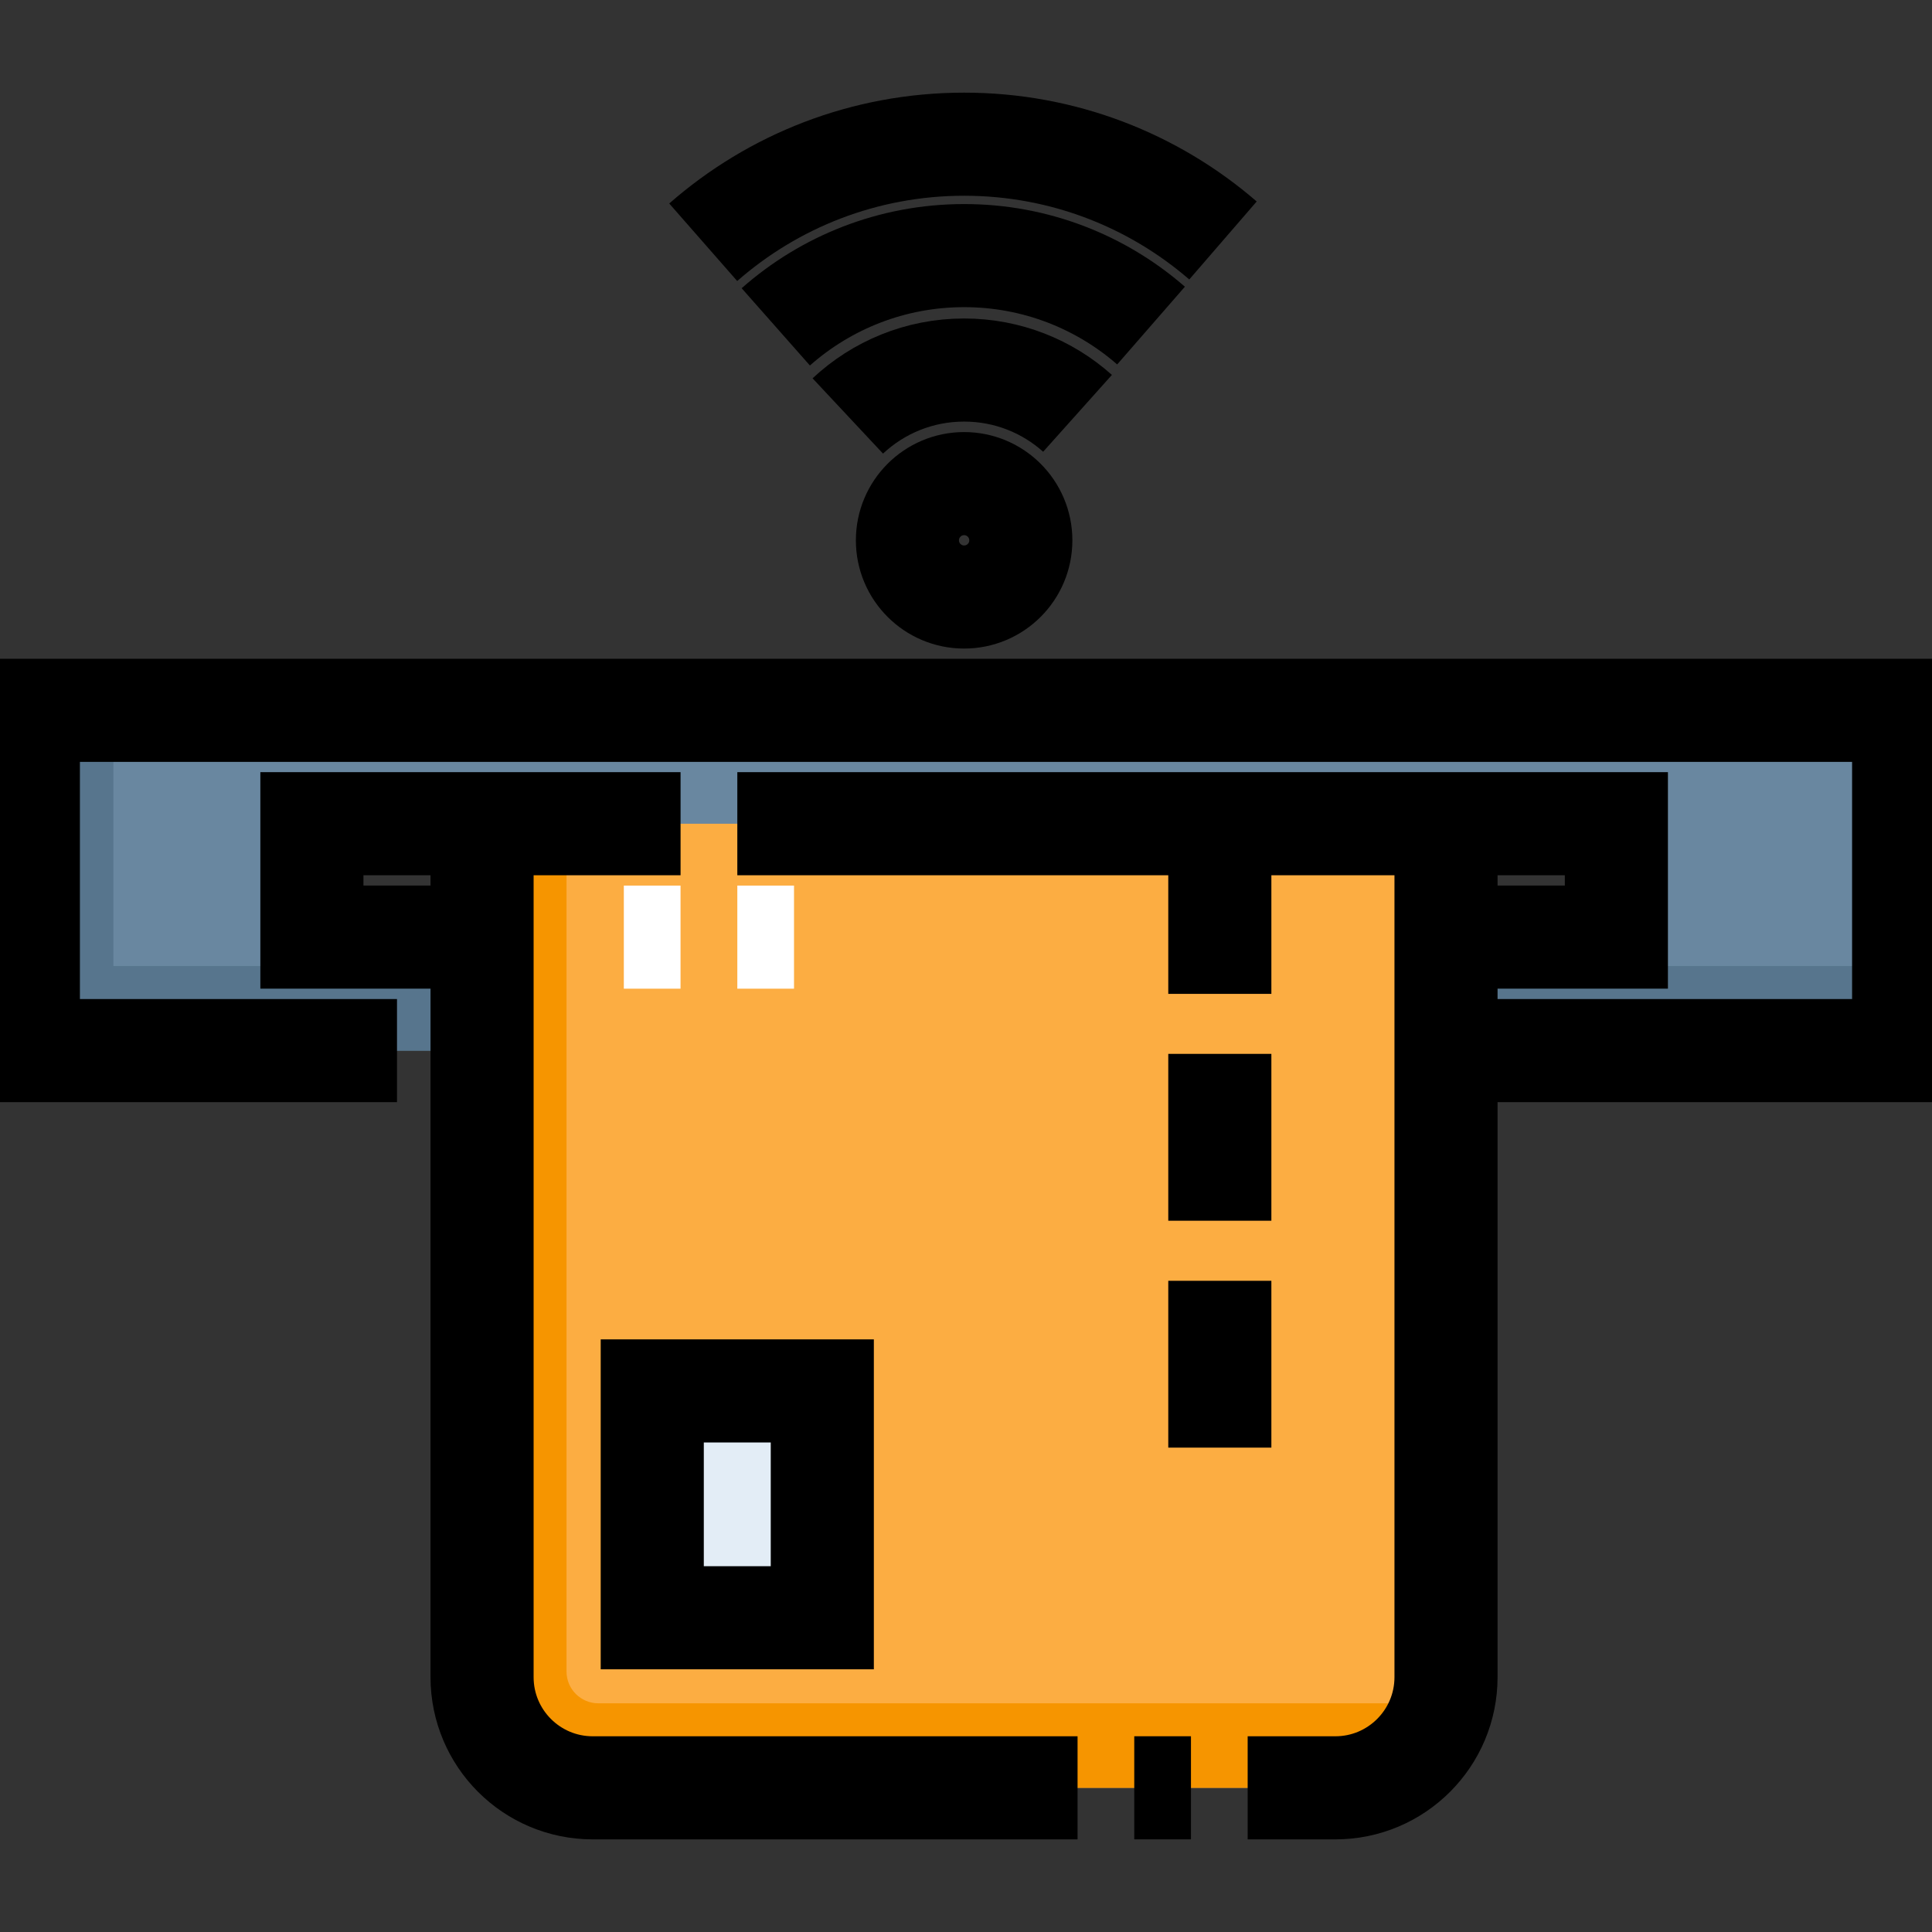 <svg width="66" height="66" viewBox="0 0 66 66" fill="none" xmlns="http://www.w3.org/2000/svg">
<rect x="0" y="0" width="66" height="66" fill="#333333" stroke="none"/>
<g clip-path="url(#clip0_2576_4064)">
<path d="M16.468 28.251V57.292C16.468 59.381 18.161 61.074 20.249 61.074H45.618C47.706 61.074 49.399 59.381 49.399 57.292V28.251L33.517 25.508L16.468 28.251Z" fill="#FCAD42"/>
<path d="M49.292 58.188C48.89 59.844 47.399 61.074 45.619 61.074H20.25C18.161 61.074 16.468 59.381 16.468 57.292V28.251L19.353 27.787V57.1C19.353 57.702 19.841 58.188 20.442 58.188H49.292Z" fill="#F69500"/>
<path d="M16.467 32.015H10.655V28.14H23.249H25.186H55.217V32.015H49.454V35.89H65.032V24.266H0.84V35.89H16.467V32.015Z" fill="#6987A0"/>
<path d="M28.091 47.516H22.282V55.265H28.091V47.516Z" fill="#E3EDF6"/>
<path d="M3.875 24.266H0.84V35.929H3.875V24.266Z" fill="#57758D"/>
<path d="M0.969 33.002L0.969 35.891L16.467 35.891L16.467 33.002L0.969 33.002Z" fill="#57758D"/>
<path d="M50.372 33.002L50.372 35.891L65.29 35.891L65.29 33.002L50.372 33.002Z" fill="#57758D"/>
<path d="M13.562 35.89H0.969V24.266H65.031V35.89H49.454" stroke="black" stroke-width="3.522" stroke-miterlimit="10"/>
<path d="M25.188 28.139H55.218V32.013H49.456" stroke="black" stroke-width="3.522" stroke-miterlimit="10"/>
<path d="M16.544 32.013H10.655V28.139H23.249" stroke="black" stroke-width="3.522" stroke-miterlimit="10"/>
<path d="M42.622 61.075H45.617C47.705 61.075 49.398 59.382 49.398 57.293V28.252" stroke="black" stroke-width="3.522" stroke-miterlimit="10"/>
<path d="M38.748 61.074H40.685" stroke="black" stroke-width="3.522" stroke-miterlimit="10"/>
<path d="M16.468 28.252V57.293C16.468 59.382 18.161 61.075 20.249 61.075H36.811" stroke="black" stroke-width="3.522" stroke-miterlimit="10"/>
<path d="M28.091 47.516H22.282V55.265H28.091V47.516Z" stroke="black" stroke-width="3.522" stroke-miterlimit="10"/>
<path d="M41.671 28.252V33.952" stroke="black" stroke-width="3.522" stroke-miterlimit="10"/>
<path d="M41.671 36.002V41.702" stroke="black" stroke-width="3.522" stroke-miterlimit="10"/>
<path d="M41.671 43.754V49.453" stroke="black" stroke-width="3.522" stroke-miterlimit="10"/>
<path d="M21.311 32.014H23.248" stroke="white" stroke-width="3.522" stroke-miterlimit="10"/>
<path d="M25.188 32.014H27.125" stroke="white" stroke-width="3.522" stroke-miterlimit="10"/>
<path d="M32.936 20.395C34.006 20.395 34.873 19.528 34.873 18.459C34.873 17.389 34.006 16.521 32.936 16.521C31.866 16.521 30.999 17.389 30.999 18.459C30.999 19.528 31.866 20.395 32.936 20.395Z" stroke="black" stroke-width="3.522" stroke-miterlimit="10"/>
<path d="M36.81 14.12C35.782 13.2 34.424 12.641 32.935 12.641C31.399 12.641 30.002 13.237 28.962 14.21" stroke="black" stroke-width="3.522" stroke-miterlimit="10"/>
<path d="M39.321 11.122C37.613 9.634 35.38 8.732 32.937 8.732C30.469 8.732 28.216 9.652 26.502 11.166" stroke="black" stroke-width="3.522" stroke-miterlimit="10"/>
<path d="M41.779 8.215C39.408 6.165 36.317 4.926 32.936 4.926C29.522 4.926 26.403 6.19 24.023 8.276" stroke="black" stroke-width="3.522" stroke-miterlimit="10"/>
</g>
<defs>
<clipPath id="clip0_2576_4064">
<rect width="66" height="66" fill="white"/>
</clipPath>
</defs>
</svg>
